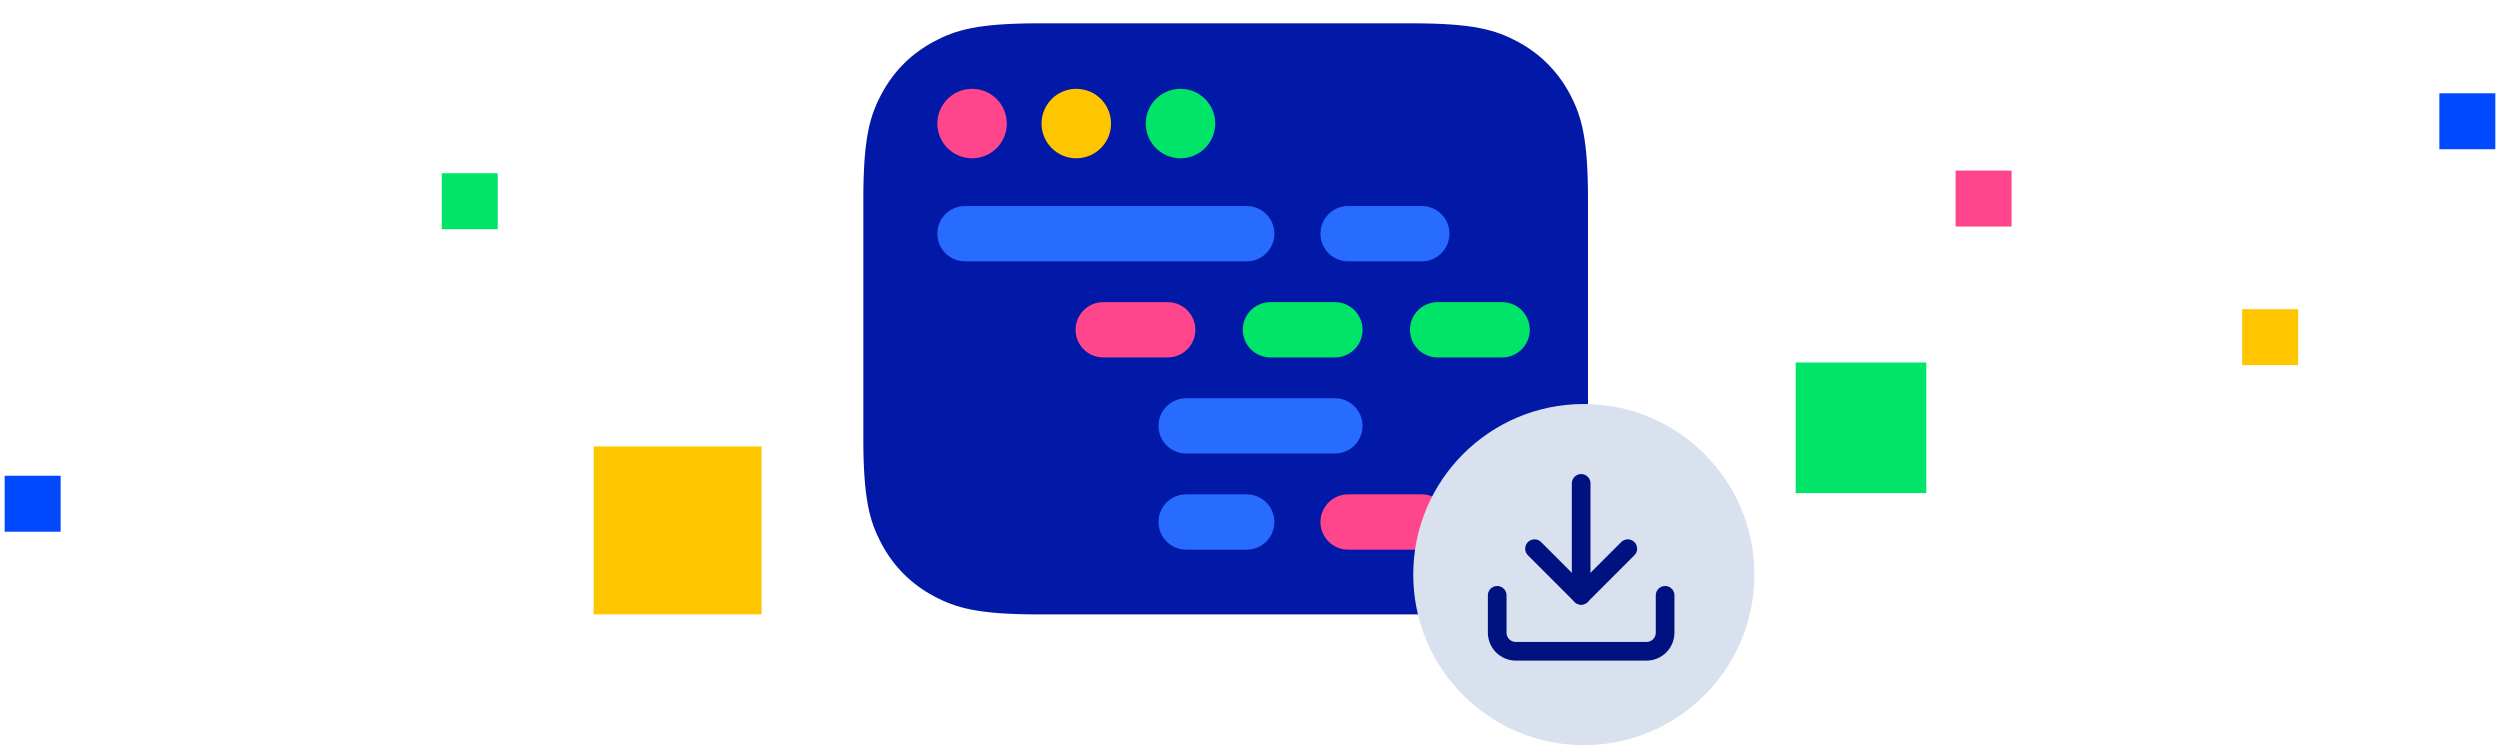 <svg width="268" height="80" viewBox="0 0 268 80" fill="none" xmlns="http://www.w3.org/2000/svg">
    <path fill-rule="evenodd" clip-rule="evenodd" d="M192.5 38.857H206.5V52.857H192.5V38.857Z" fill="#00E567"/>
    <path fill-rule="evenodd" clip-rule="evenodd" d="M209.643 18.286H215.643V24.286H209.643V18.286Z" fill="#FF458B"/>
    <path fill-rule="evenodd" clip-rule="evenodd" d="M47.357 18.571H53.357V24.571H47.357V18.571Z" fill="#00E567"/>
    <path fill-rule="evenodd" clip-rule="evenodd" d="M261.5 10H267.5V16H261.5V10Z" fill="#0149FF"/>
    <path fill-rule="evenodd" clip-rule="evenodd" d="M0.5 51H6.5V57H0.5V51Z" fill="#0149FF"/>
    <path fill-rule="evenodd" clip-rule="evenodd" d="M240.357 33.143H246.357V39.143H240.357V33.143Z" fill="#FFC600"/>
    <path fill-rule="evenodd" clip-rule="evenodd" d="M63.643 47.857H81.643V65.857H63.643V47.857Z" fill="#FFC600"/>
    <g clip-path="url(#clip0_11691_87753)">
        <path fill-rule="evenodd" clip-rule="evenodd" d="M111.247 2.5H151.339C157.909 2.5 160.291 3.184 162.693 4.468C165.095 5.753 166.98 7.638 168.265 10.04L168.341 10.184C169.576 12.538 170.233 14.955 170.233 21.394V46.973L170.232 47.362C170.206 53.638 169.523 55.973 168.265 58.327C166.98 60.729 165.095 62.614 162.693 63.898C160.315 65.17 157.957 65.853 151.535 65.867H111.443C104.873 65.867 102.491 65.183 100.089 63.898C97.687 62.614 95.802 60.729 94.517 58.327L94.441 58.183C93.218 55.852 92.562 53.461 92.549 47.169V21.394C92.549 14.824 93.233 12.441 94.517 10.04C95.802 7.638 97.687 5.753 100.089 4.468C102.467 3.197 104.825 2.513 111.247 2.5Z" fill="#0218A7"/>
        <path d="M104.207 16.969C106.264 16.969 107.931 15.302 107.931 13.245C107.931 11.189 106.264 9.522 104.207 9.522C102.151 9.522 100.483 11.189 100.483 13.245C100.483 15.302 102.151 16.969 104.207 16.969Z" fill="#FF458B"/>
        <path d="M115.378 16.969C117.434 16.969 119.102 15.302 119.102 13.245C119.102 11.189 117.434 9.522 115.378 9.522C113.321 9.522 111.654 11.189 111.654 13.245C111.654 15.302 113.321 16.969 115.378 16.969Z" fill="#FFC600"/>
        <path d="M126.549 16.969C128.605 16.969 130.273 15.302 130.273 13.245C130.273 11.189 128.605 9.522 126.549 9.522C124.492 9.522 122.825 11.189 122.825 13.245C122.825 15.302 124.492 16.969 126.549 16.969Z" fill="#00E567"/>
        <path fill-rule="evenodd" clip-rule="evenodd" d="M103.447 22.087H133.649C135.268 22.087 136.584 23.386 136.612 24.999L136.613 25.051C136.613 26.688 135.286 28.015 133.649 28.015H103.447C101.828 28.015 100.512 26.716 100.484 25.103L100.483 25.051C100.483 23.414 101.81 22.087 103.447 22.087Z" fill="#276CFF"/>
        <path fill-rule="evenodd" clip-rule="evenodd" d="M118.266 32.39H125.182C126.801 32.39 128.117 33.688 128.145 35.301L128.146 35.353C128.146 36.99 126.819 38.317 125.182 38.317H118.266C116.647 38.317 115.331 37.018 115.303 35.406L115.303 35.353C115.303 33.717 116.63 32.39 118.266 32.39Z" fill="#FF458B"/>
        <path fill-rule="evenodd" clip-rule="evenodd" d="M136.189 32.39H143.105C144.724 32.39 146.04 33.688 146.068 35.301L146.068 35.353C146.068 36.99 144.741 38.317 143.105 38.317H136.189C134.57 38.317 133.254 37.018 133.226 35.406L133.226 35.353C133.226 33.717 134.552 32.39 136.189 32.39Z" fill="#00E567"/>
        <path fill-rule="evenodd" clip-rule="evenodd" d="M154.113 32.39H161.028C162.648 32.39 163.964 33.688 163.992 35.301L163.992 35.353C163.992 36.99 162.665 38.317 161.028 38.317H154.113C152.494 38.317 151.178 37.018 151.15 35.406L151.149 35.353C151.149 33.717 152.476 32.39 154.113 32.39Z" fill="#00E567"/>
        <path fill-rule="evenodd" clip-rule="evenodd" d="M144.516 22.087H152.42C154.039 22.087 155.355 23.386 155.383 24.999L155.383 25.051C155.383 26.688 154.057 28.015 152.42 28.015H144.516C142.897 28.015 141.581 26.716 141.553 25.103L141.553 25.051C141.553 23.414 142.88 22.087 144.516 22.087Z" fill="#276CFF"/>
        <path fill-rule="evenodd" clip-rule="evenodd" d="M127.157 42.692H143.105C144.724 42.692 146.04 43.991 146.068 45.604L146.068 45.656C146.068 47.293 144.742 48.62 143.105 48.62H127.157C125.538 48.62 124.222 47.321 124.194 45.708L124.193 45.656C124.193 44.019 125.52 42.692 127.157 42.692Z" fill="#276CFF"/>
        <path fill-rule="evenodd" clip-rule="evenodd" d="M127.157 52.995H133.649C135.268 52.995 136.585 54.293 136.612 55.906L136.613 55.958C136.613 57.595 135.286 58.922 133.649 58.922H127.157C125.538 58.922 124.222 57.623 124.194 56.01L124.193 55.958C124.193 54.322 125.52 52.995 127.157 52.995Z" fill="#276CFF"/>
        <path fill-rule="evenodd" clip-rule="evenodd" d="M144.516 52.995H152.42C154.039 52.995 155.355 54.293 155.383 55.906L155.383 55.958C155.383 57.595 154.057 58.922 152.42 58.922H144.516C142.897 58.922 141.581 57.623 141.553 56.01L141.553 55.958C141.553 54.322 142.88 52.995 144.516 52.995Z" fill="#FF458B"/>
    </g>
    <circle cx="169.786" cy="61.595" r="18.286" fill="#D9E0EE"/>
    <path d="M178.5 63.818V67.818C178.5 68.349 178.289 68.858 177.914 69.233C177.539 69.608 177.03 69.818 176.5 69.818H162.5C161.97 69.818 161.461 69.608 161.086 69.233C160.711 68.858 160.5 68.349 160.5 67.818V63.818" stroke="#00127F" stroke-width="2" stroke-linecap="round" stroke-linejoin="round"/>
    <path d="M164.5 58.818L169.5 63.818L174.5 58.818" stroke="#00127F" stroke-width="2" stroke-linecap="round" stroke-linejoin="round"/>
    <path d="M169.5 63.818V51.818" stroke="#00127F" stroke-width="2" stroke-linecap="round" stroke-linejoin="round"/>
    <defs>
        <clipPath id="clip0_11691_87753">
            <rect width="77.838" height="64" fill="white" transform="translate(92.5 2.488)"/>
        </clipPath>
    </defs>
</svg>
